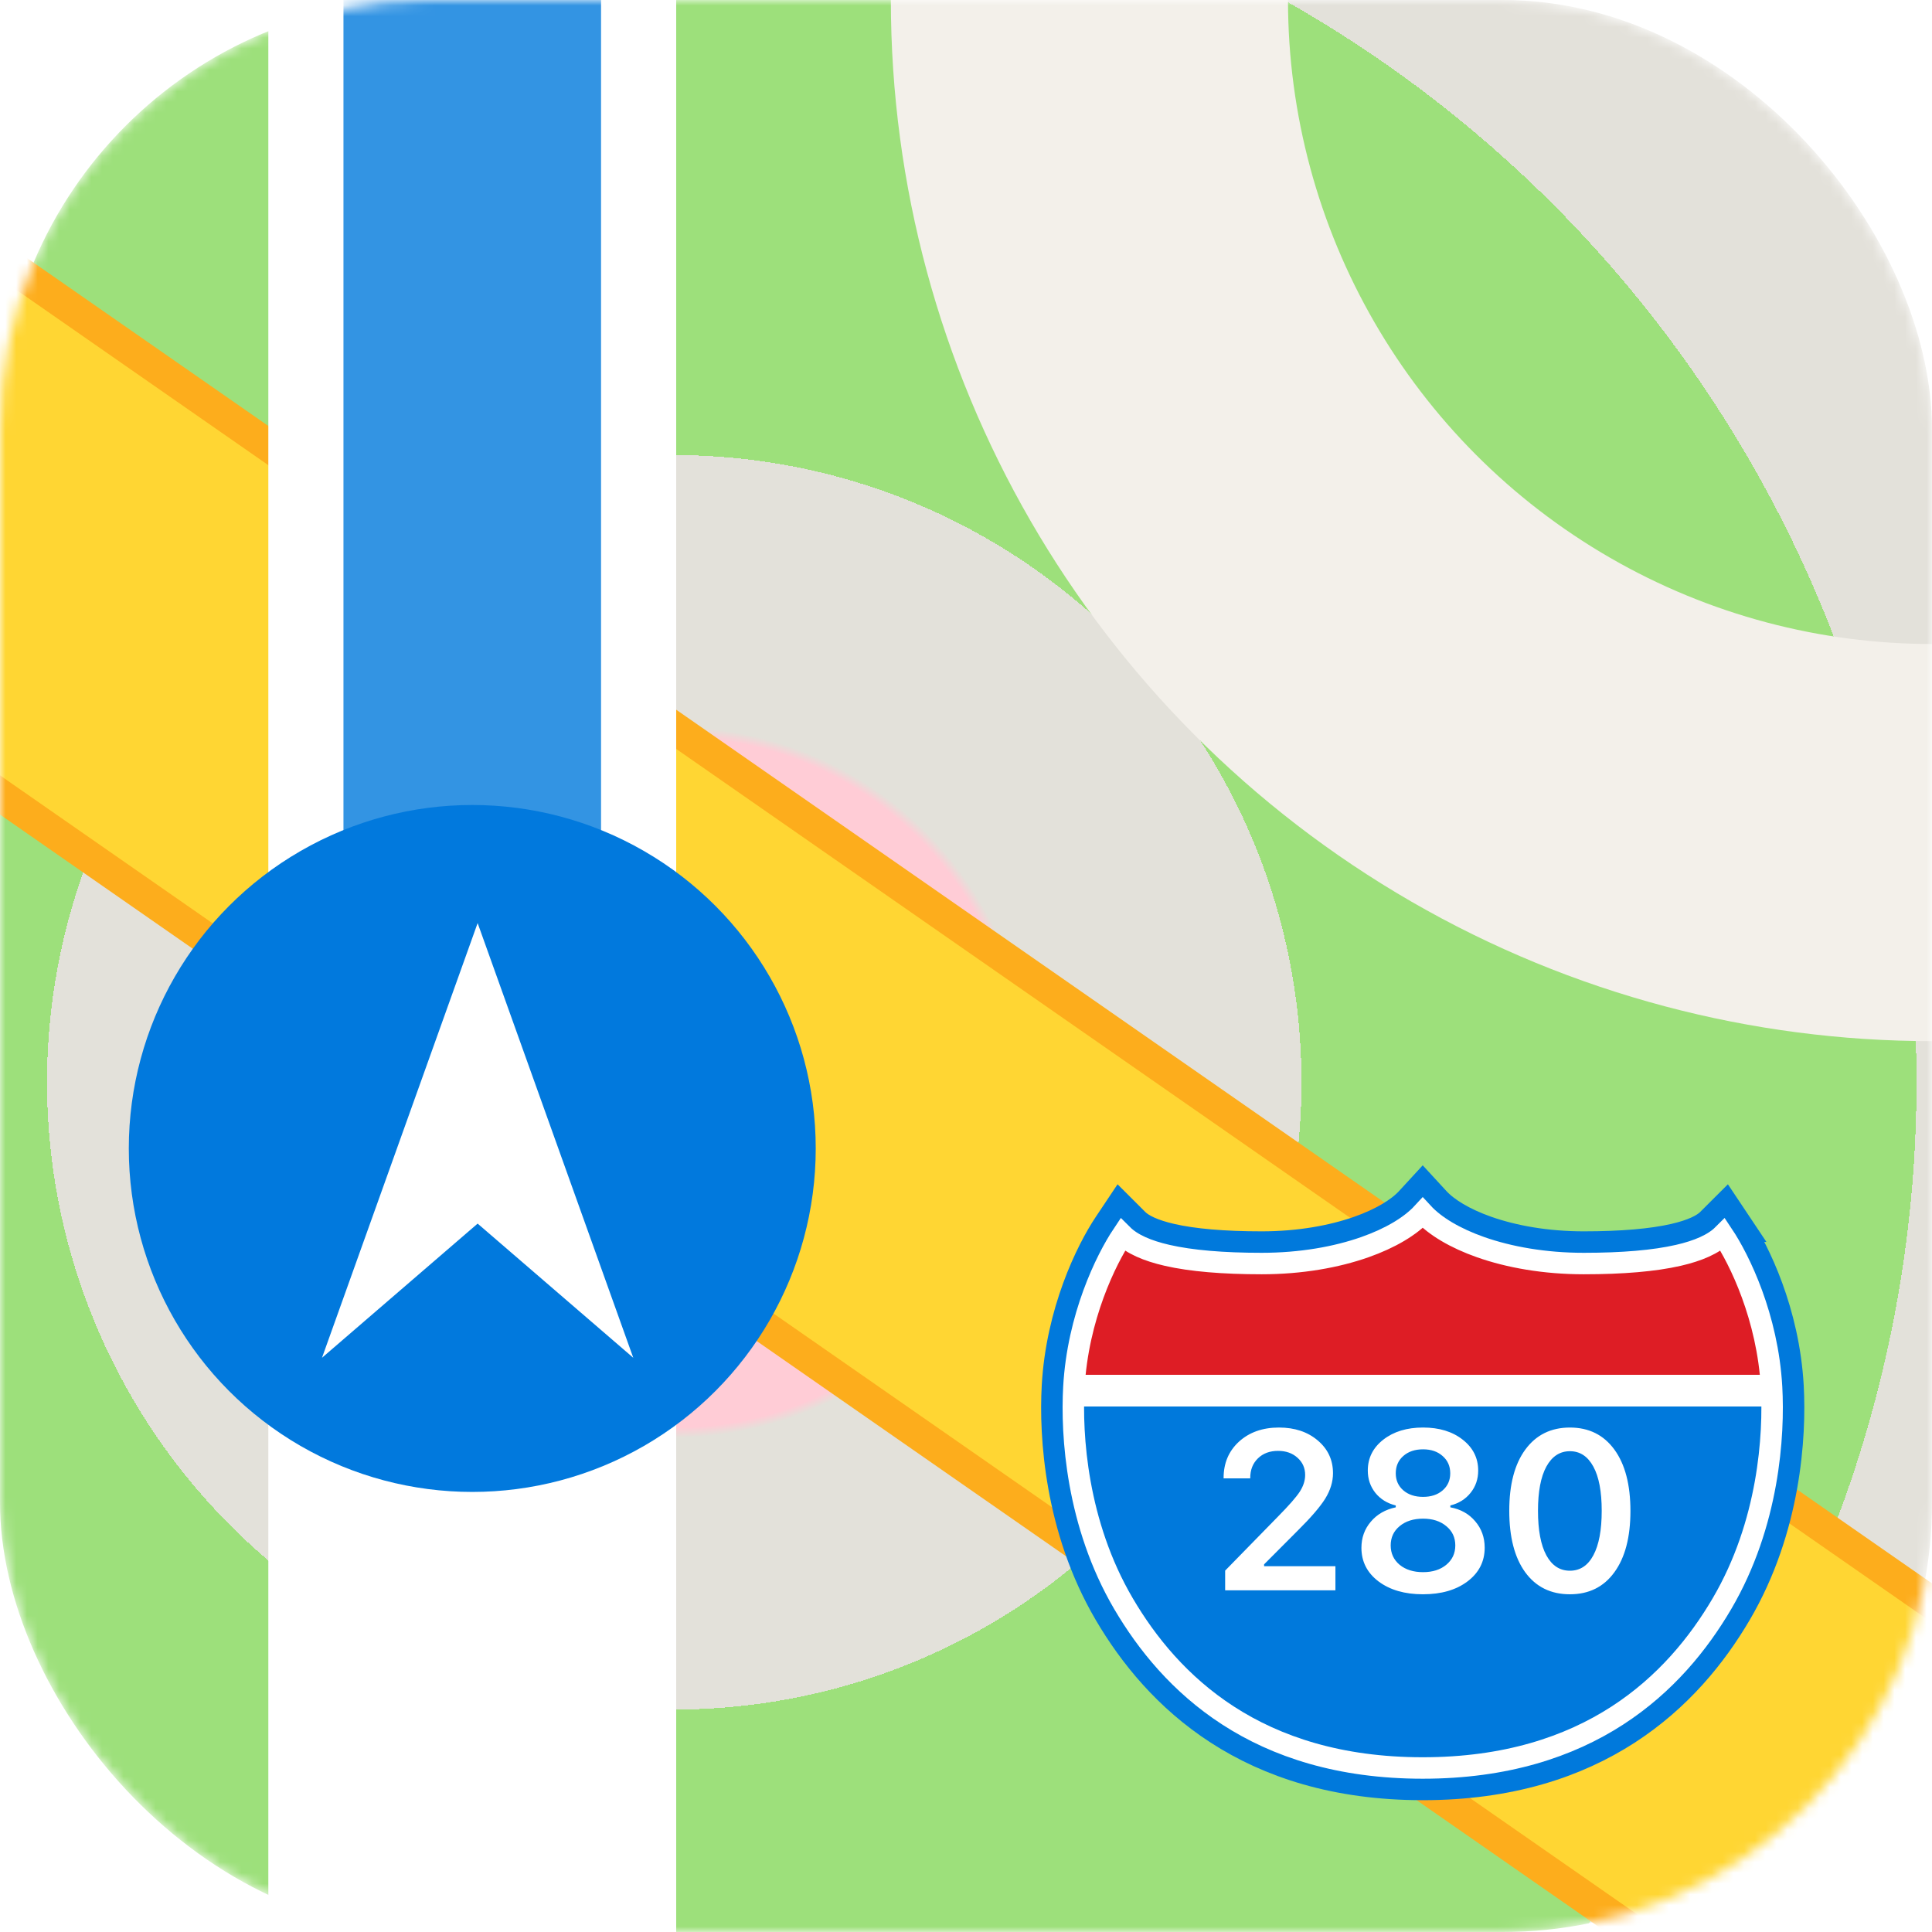 <svg xmlns="http://www.w3.org/2000/svg" width="180" height="180" fill="none" viewBox="0 0 180 180">
  <mask id="b" width="180" height="180" x="0" y="0" maskUnits="userSpaceOnUse" style="mask-type:alpha">
    <rect width="180" height="180" fill="url(#a)" rx="40"/>
  </mask>
  <g mask="url(#b)">
    <rect width="180" height="180" fill="url(#c)" rx="40"/>
    <g filter="url(#d)">
      <circle cx="180" r="78.5" stroke="#F3F0EA" stroke-width="37"/>
    </g>
    <path fill="#FFD633" stroke="#FDAD1C" stroke-width="3" d="m-25.07 56.624 23.416-33.656 186.761 129.933-23.415 33.657z"/>
    <path stroke="#0079DC" stroke-width="3" d="m161.767 114.209-1.015-1.52-1.293 1.291c-.575.576-1.675 1.114-3.43 1.516-2.079.476-4.912.725-8.477.725-3.496 0-6.632-.568-9.117-1.443-2.219-.783-3.853-1.788-4.779-2.794l-1.104-1.199-1.103 1.199c-.926 1.006-2.56 2.011-4.779 2.794-2.485.875-5.621 1.443-9.118 1.443-3.564 0-6.397-.249-8.476-.725-1.755-.402-2.855-.94-3.43-1.516l-1.293-1.291-1.015 1.52c-1.659 2.483-4.403 8.099-4.784 14.956-.256 4.606.249 13.203 4.824 20.999 4.549 7.754 13.024 16.055 29.174 16.055 16.151 0 24.626-8.301 29.175-16.055 4.575-7.796 5.08-16.393 4.824-20.999-.381-6.857-3.125-12.473-4.784-14.956Z"/>
    <path fill="url(#e)" fill-rule="evenodd" stroke="#fff" stroke-width="2" d="M132.552 164.719c15.501 0 23.536-7.907 27.882-15.314 4.369-7.445 4.866-15.71 4.619-20.157-.363-6.533-2.989-11.894-4.533-14.206-.876.874-2.309 1.493-4.156 1.916-2.235.512-5.194.763-8.812.763-3.651 0-6.958-.592-9.616-1.529-2.347-.827-4.231-1.94-5.384-3.192-1.152 1.252-3.036 2.365-5.383 3.192-2.658.937-5.965 1.529-9.617 1.529-3.617 0-6.576-.251-8.811-.763-1.847-.423-3.28-1.042-4.156-1.916-1.544 2.312-4.17 7.673-4.533 14.206-.247 4.447.25 12.712 4.619 20.157 4.346 7.407 12.381 15.314 27.881 15.314Z" clip-rule="evenodd"/>
    <path fill="#fff" d="M114 137.696c0-1.381.479-2.508 1.436-3.384.963-.874 2.204-1.312 3.722-1.312 1.463 0 2.666.4 3.609 1.2.95.8 1.425 1.818 1.425 3.055 0 .793-.239 1.579-.717 2.359-.479.772-1.347 1.781-2.605 3.025l-3.097 3.107v.174h6.645v2.246h-10.274v-1.836l4.932-5.045c1.011-1.025 1.685-1.794 2.02-2.307.335-.52.502-1.039.502-1.559 0-.649-.239-1.186-.718-1.609-.471-.424-1.073-.636-1.804-.636-.773 0-1.398.232-1.877.697-.478.465-.718 1.073-.718 1.825v.041H114v-.041Zm18.573 10.839c-1.696 0-3.076-.4-4.143-1.2-1.059-.807-1.589-1.849-1.589-3.127 0-.937.29-1.747.871-2.431.581-.69 1.357-1.138 2.328-1.343v-.174c-.786-.192-1.418-.581-1.897-1.169-.472-.595-.708-1.289-.708-2.082 0-1.169.482-2.129 1.446-2.881.964-.752 2.198-1.128 3.702-1.128s2.734.376 3.691 1.128c.964.752 1.446 1.712 1.446 2.881 0 .793-.236 1.484-.707 2.072-.465.587-1.094.981-1.887 1.179v.174c.964.178 1.736.612 2.317 1.302.588.684.882 1.504.882 2.461 0 1.285-.533 2.331-1.599 3.138-1.06.8-2.444 1.2-4.153 1.2Zm.01-2.061c.889 0 1.61-.229 2.164-.687.56-.465.84-1.067.84-1.805s-.28-1.336-.84-1.794c-.554-.465-1.275-.698-2.164-.698-.896 0-1.624.233-2.184.698-.554.458-.831 1.056-.831 1.794s.277 1.34.831 1.805c.56.458 1.288.687 2.184.687Zm-1.836-7.619c.472.403 1.084.605 1.836.605s1.36-.202 1.825-.605c.472-.41.708-.94.708-1.589 0-.663-.236-1.2-.708-1.61-.465-.417-1.073-.626-1.825-.626-.759 0-1.374.209-1.846.626-.465.41-.697.947-.697 1.61 0 .649.236 1.179.707 1.589Zm15.518 9.68c-1.778 0-3.166-.684-4.164-2.051-.991-1.367-1.486-3.278-1.486-5.732 0-2.44.499-4.341 1.497-5.701 1.005-1.367 2.389-2.051 4.153-2.051 1.763 0 3.144.684 4.142 2.051.998 1.367 1.497 3.274 1.497 5.721 0 2.441-.499 4.345-1.497 5.712-.991 1.367-2.372 2.051-4.142 2.051Zm-2.195-3.63c.52.957 1.251 1.435 2.195 1.435.943 0 1.671-.478 2.184-1.435.519-.964.779-2.348.779-4.153 0-1.791-.26-3.162-.779-4.112-.52-.957-1.248-1.435-2.184-1.435-.937 0-1.668.478-2.195 1.435-.519.957-.779 2.328-.779 4.112 0 1.805.26 3.189.779 4.153Z"/>
    <g filter="url(#f)">
      <path fill="#fff" d="M25-6h38v200H25z"/>
    </g>
    <path fill="#3394E3" d="M32 0h24v83H32z"/>
    <circle cx="44" cy="107" r="32" fill="#0179DD"/>
    <path fill="#fff" d="M44.5 86 30 126.5 44.5 114 59 126.5 44.5 86Z"/>
  </g>
  <defs>
    <radialGradient id="a" cx="0" cy="0" r="1" gradientTransform="rotate(139.669 13.046 61.818) scale(160.693)" gradientUnits="userSpaceOnUse">
      <stop stop-color="#FFCCD6"/>
      <stop offset=".198" stop-color="#FFCCD6"/>
      <stop offset=".204" stop-color="#E3E1DA"/>
      <stop offset=".36" stop-color="#E3E1DA"/>
      <stop offset=".36" stop-color="#9DE07B"/>
      <stop offset=".713" stop-color="#9DE07B"/>
      <stop offset=".713" stop-color="#E3E1DA"/>
      <stop offset=".859" stop-color="#E3E1DA"/>
      <stop offset=".86" stop-color="#F2D6D8"/>
    </radialGradient>
    <radialGradient id="c" cx="0" cy="0" r="1" gradientTransform="rotate(139.669 13.046 61.818) scale(160.693)" gradientUnits="userSpaceOnUse">
      <stop stop-color="#FFCCD6"/>
      <stop offset=".198" stop-color="#FFCCD6"/>
      <stop offset=".204" stop-color="#E3E1DA"/>
      <stop offset=".36" stop-color="#E3E1DA"/>
      <stop offset=".36" stop-color="#9DE07B"/>
      <stop offset=".713" stop-color="#9DE07B"/>
      <stop offset=".713" stop-color="#E3E1DA"/>
      <stop offset=".859" stop-color="#E3E1DA"/>
      <stop offset=".86" stop-color="#F2D6D8"/>
    </radialGradient>
    <filter id="d" width="200" height="200" x="80" y="-100" color-interpolation-filters="sRGB" filterUnits="userSpaceOnUse">
      <feFlood flood-opacity="0" result="BackgroundImageFix"/>
      <feColorMatrix in="SourceAlpha" result="hardAlpha" values="0 0 0 0 0 0 0 0 0 0 0 0 0 0 0 0 0 0 127 0"/>
      <feMorphology in="SourceAlpha" operator="dilate" radius="3" result="effect1_dropShadow_2_90"/>
      <feOffset/>
      <feColorMatrix values="0 0 0 0 0 0 0 0 0 0 0 0 0 0 0 0 0 0 0.09 0"/>
      <feBlend in2="BackgroundImageFix" result="effect1_dropShadow_2_90"/>
      <feBlend in="SourceGraphic" in2="effect1_dropShadow_2_90" result="shape"/>
    </filter>
    <filter id="f" width="44" height="206" x="22" y="-9" color-interpolation-filters="sRGB" filterUnits="userSpaceOnUse">
      <feFlood flood-opacity="0" result="BackgroundImageFix"/>
      <feColorMatrix in="SourceAlpha" result="hardAlpha" values="0 0 0 0 0 0 0 0 0 0 0 0 0 0 0 0 0 0 127 0"/>
      <feMorphology in="SourceAlpha" operator="dilate" radius="3" result="effect1_dropShadow_2_90"/>
      <feOffset/>
      <feColorMatrix values="0 0 0 0 0 0 0 0 0 0 0 0 0 0 0 0 0 0 0.09 0"/>
      <feBlend in2="BackgroundImageFix" result="effect1_dropShadow_2_90"/>
      <feBlend in="SourceGraphic" in2="effect1_dropShadow_2_90" result="shape"/>
    </filter>
    <linearGradient id="e" x1="132.552" x2="132.552" y1="113" y2="168.61" gradientUnits="userSpaceOnUse">
      <stop stop-color="#DE1D25"/>
      <stop offset=".271" stop-color="#DE1D25"/>
      <stop offset=".271" stop-color="#fff"/>
      <stop offset=".324" stop-color="#fff"/>
      <stop offset=".324" stop-color="#0079DC"/>
      <stop offset="1" stop-color="#0079DC"/>
    </linearGradient>
  </defs>
</svg>
